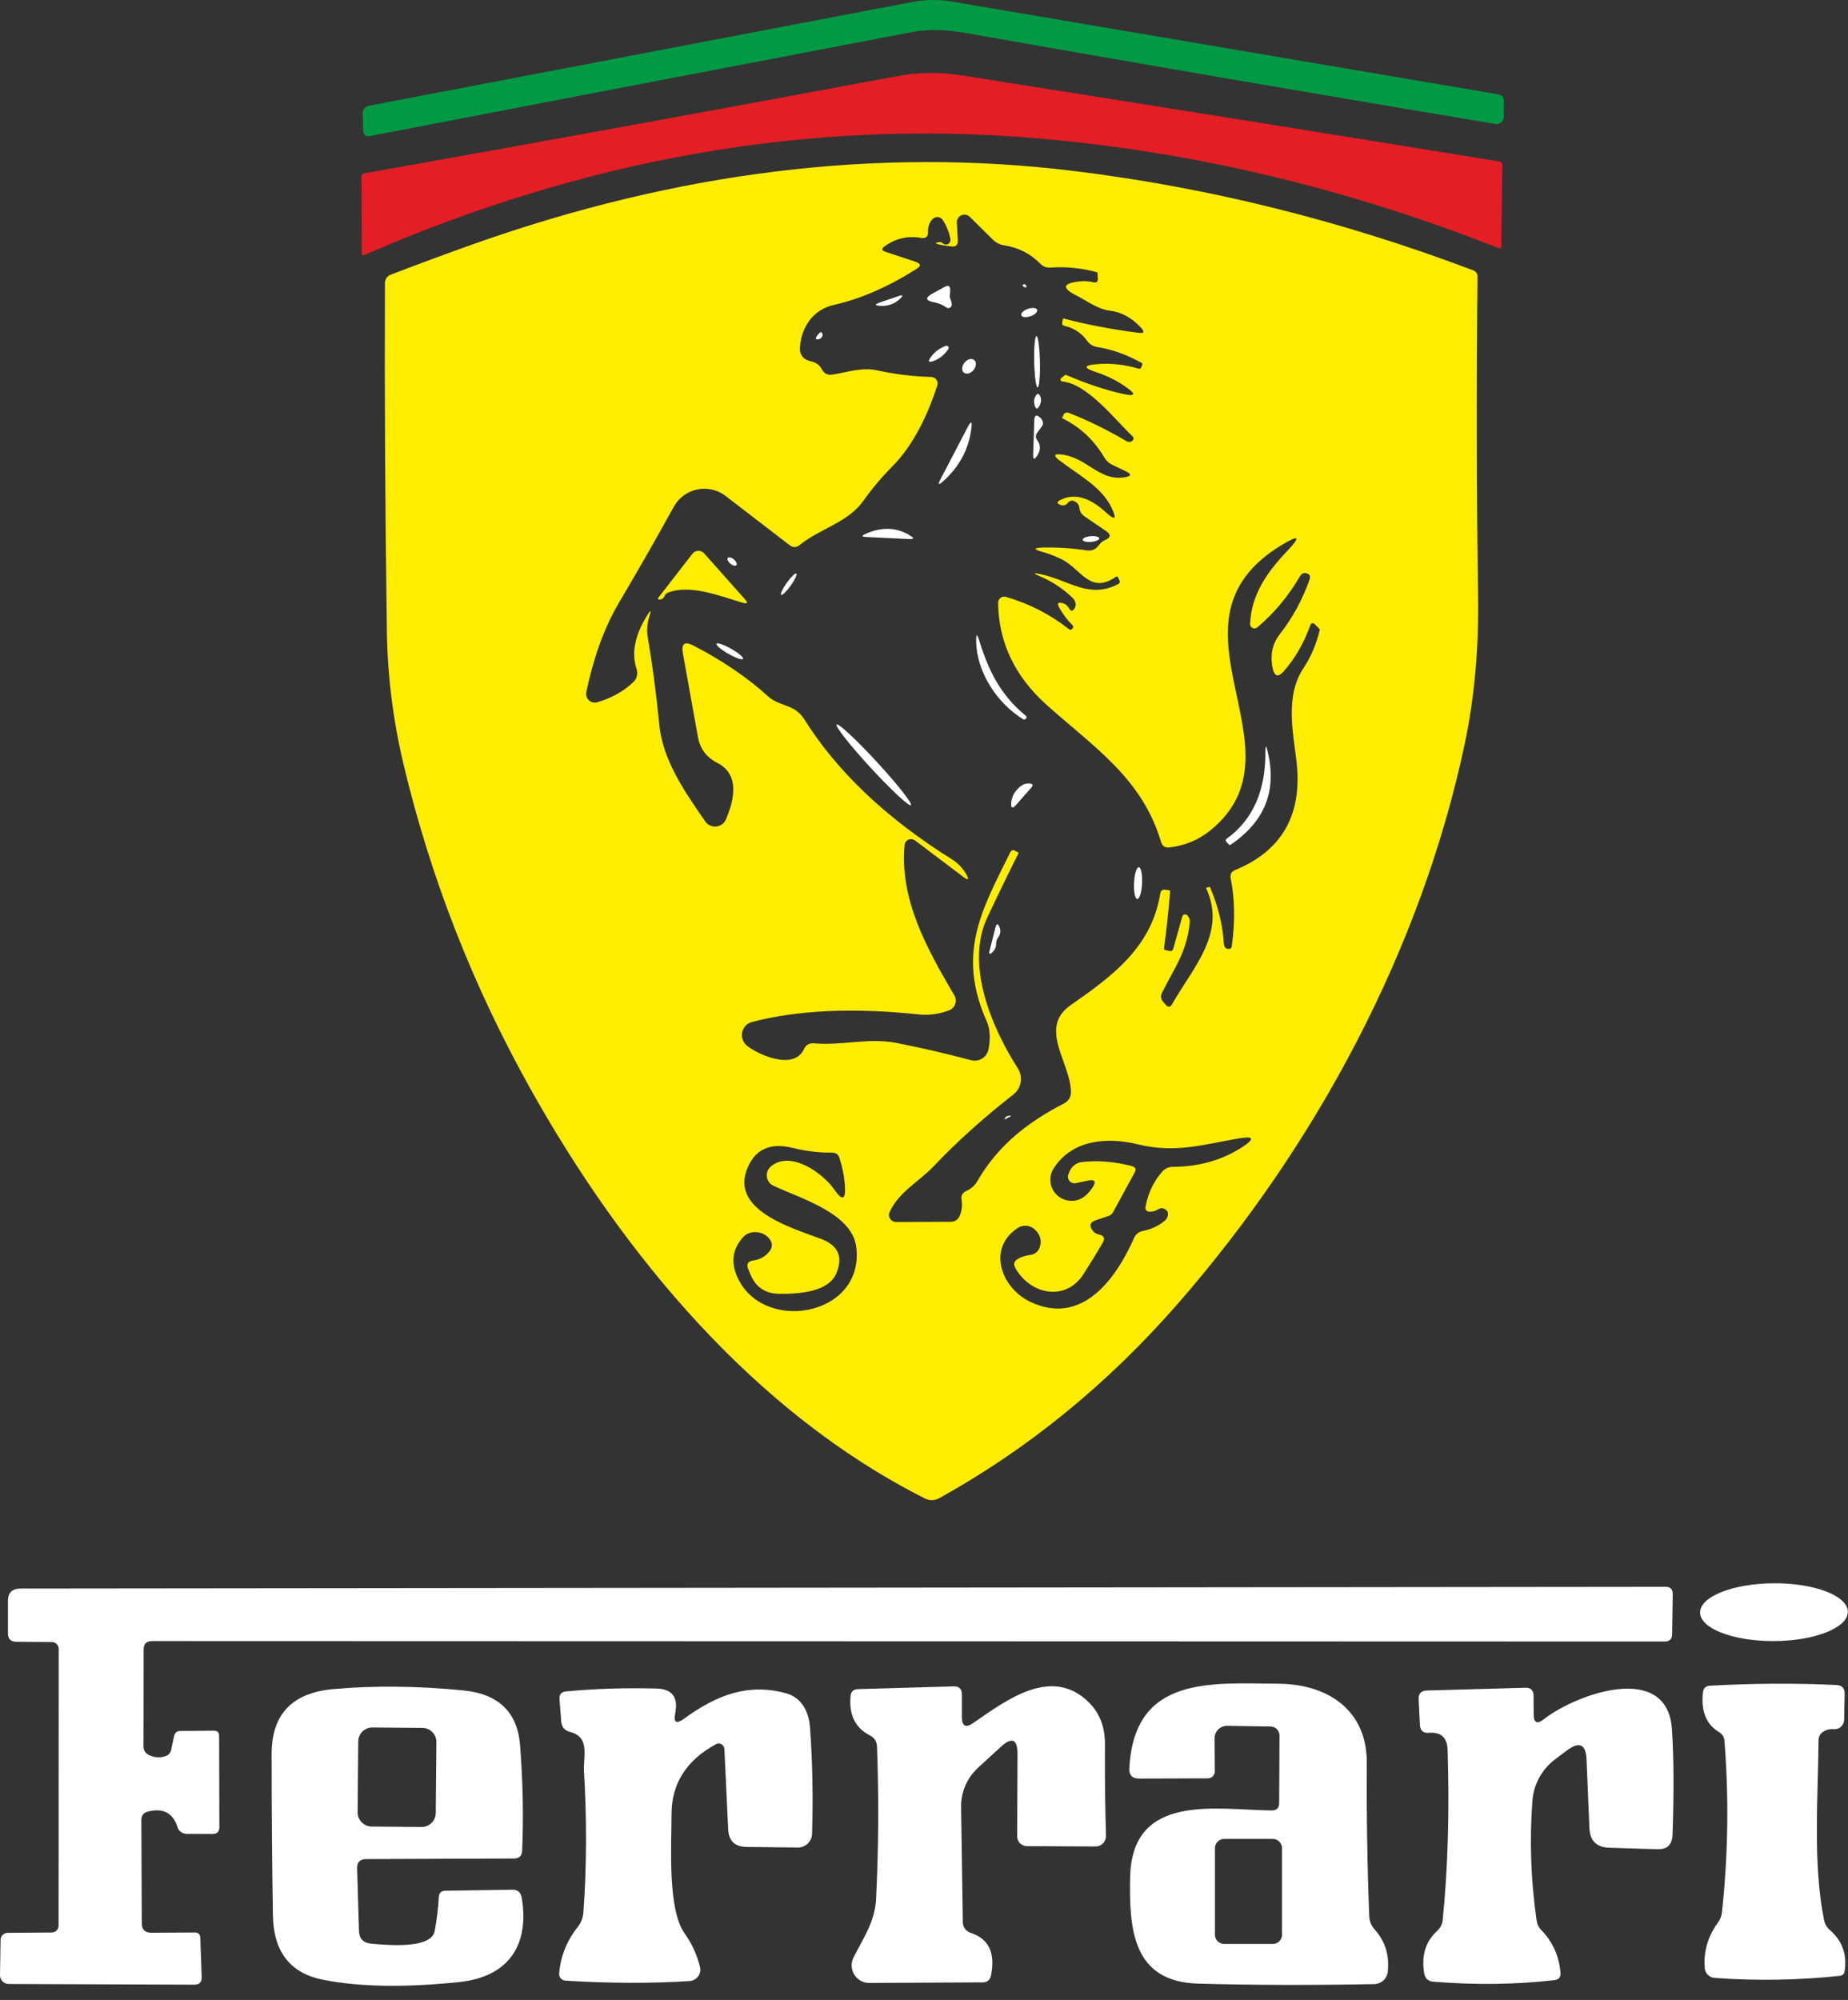 <svg width="122" height="132" viewBox="0 0 122 132" fill="currentColor" xmlns="http://www.w3.org/2000/svg">
<rect x="0" y="0" width="122" height="132" fill="#333333" stroke="none"/>
<path d="M65.346 2.461C63.51 2.136 61.993 1.772 60.157 2.128C48.12 4.424 36.213 6.708 24.434 8.979C24.146 9.034 23.994 8.913 23.979 8.615L23.941 7.525C23.931 7.212 24.081 7.028 24.389 6.973L60.225 0.13C61.093 -0.035 61.987 -0.043 62.865 0.107L98.883 6.223C99.151 6.269 99.285 6.428 99.285 6.7L99.278 7.715C99.276 7.784 99.26 7.852 99.23 7.914C99.201 7.977 99.158 8.032 99.106 8.077C99.053 8.121 98.992 8.154 98.926 8.172C98.86 8.191 98.791 8.195 98.724 8.184C86.91 6.206 75.784 4.298 65.346 2.461Z" fill="#009A45"/>
<path d="M98.944 16.382C88.875 12.41 78.692 9.991 68.395 9.123C53.481 7.866 38.691 10.44 24.025 16.844C24.009 16.85 23.991 16.852 23.974 16.851C23.956 16.849 23.94 16.844 23.926 16.835C23.911 16.826 23.9 16.814 23.892 16.799C23.884 16.785 23.88 16.769 23.881 16.753L23.858 11.681C23.858 11.545 23.924 11.464 24.055 11.439C35.389 9.425 47.094 7.291 59.171 5.035C60.607 4.768 62.026 4.745 63.426 4.967C75.402 6.854 87.244 8.749 98.951 10.652C99.103 10.677 99.179 10.765 99.179 10.917L99.111 16.268C99.111 16.288 99.106 16.308 99.097 16.326C99.088 16.343 99.074 16.358 99.058 16.37C99.041 16.381 99.022 16.388 99.002 16.39C98.983 16.392 98.963 16.389 98.944 16.382Z" fill="#E31E24"/>
<path d="M97.26 17.843C97.343 17.874 97.414 17.929 97.464 18C97.514 18.072 97.541 18.157 97.541 18.244C97.465 25.627 97.477 32.649 97.579 39.31C97.629 42.792 97.338 46.039 96.706 49.052C93.839 62.609 86.92 75.546 77.772 86.029C73.124 91.353 67.864 95.64 61.993 98.89C61.852 98.967 61.696 99.009 61.538 99.013C61.379 99.017 61.223 98.983 61.082 98.913C49.833 93.251 41.124 82.828 34.934 71.715C31.191 64.994 28.435 57.939 26.665 50.551C25.962 47.614 25.588 44.682 25.542 41.755C25.426 33.807 25.383 26.114 25.413 18.675C25.415 18.556 25.453 18.441 25.52 18.344C25.588 18.247 25.683 18.173 25.793 18.13C27.608 17.434 29.416 16.765 31.216 16.125C44.715 11.335 57.884 9.716 70.724 11.265C79.666 12.345 88.511 14.537 97.26 17.843ZM68.684 37.895C70.542 38.273 71.885 39.56 73.812 38.553C73.928 38.492 73.956 38.404 73.895 38.288L73.812 38.114C73.776 38.043 73.726 38.031 73.66 38.076C71.976 39.249 71.377 37.577 70.125 36.933C69.715 36.726 69.288 36.56 68.843 36.434C68.201 36.252 68.211 36.154 68.873 36.138C69.824 36.118 70.782 36.181 71.748 36.328C72.082 36.373 72.345 36.26 72.537 35.987C72.648 35.836 72.79 35.719 72.962 35.639C73.341 35.477 73.359 35.281 73.015 35.048L71.604 34.087C71.397 33.951 71.281 33.759 71.255 33.512C71.23 33.305 71.114 33.158 70.906 33.073C70.836 33.044 70.758 33.04 70.684 33.061C70.61 33.081 70.544 33.125 70.497 33.186C70.365 33.358 70.198 33.403 69.996 33.322C69.768 33.227 69.763 33.123 69.981 33.012C70.896 32.533 71.905 32.8 73.008 33.815C73.615 34.375 73.743 34.281 73.394 33.535C72.734 32.119 71.141 31.317 69.92 30.37C69.526 30.062 69.579 29.939 70.079 30C71.771 30.196 72.537 31.756 74.221 31.506C74.707 31.435 74.73 31.296 74.29 31.09L73.417 30.673C73.21 30.575 73.035 30.416 72.917 30.219C72.244 29.063 71.321 28.195 70.148 27.615C70.117 27.6 70.11 27.58 70.125 27.555L70.208 27.38C70.237 27.319 70.288 27.27 70.35 27.245C70.412 27.22 70.481 27.219 70.542 27.244C71.811 27.739 73.084 28.362 74.358 29.114C74.419 29.149 74.484 29.167 74.555 29.167C74.626 29.167 74.687 29.147 74.737 29.106C74.864 29.005 74.869 28.899 74.752 28.788C73.561 27.638 71.763 25.322 70.125 25.178C70.1 25.174 70.076 25.163 70.057 25.147C70.038 25.131 70.024 25.11 70.016 25.086C70.009 25.063 70.009 25.038 70.016 25.015C70.023 24.992 70.037 24.973 70.057 24.958L70.292 24.769C70.322 24.739 70.358 24.734 70.398 24.754C71.718 25.324 72.97 25.74 74.153 26.003C74.952 26.174 75.018 26.025 74.35 25.556C73.764 25.137 73.096 24.804 72.348 24.557C71.508 24.279 71.528 24.105 72.408 24.035C73.324 23.959 74.239 24.057 75.154 24.33C75.256 24.36 75.321 24.325 75.352 24.224L75.412 24.035C75.422 24.004 75.415 23.982 75.39 23.966C74.403 23.411 73.42 23.058 72.439 22.907C72.16 22.861 71.938 22.725 71.771 22.498C71.397 21.978 70.896 21.648 70.269 21.506C70.148 21.476 70.1 21.4 70.125 21.279L70.17 21.052C70.175 21.022 70.191 21.012 70.216 21.022C71.723 21.421 73.374 21.736 75.17 21.968C75.524 22.014 75.579 21.905 75.337 21.643C74.73 20.977 74.042 20.598 73.273 20.507C72.477 20.416 71.733 19.841 71.028 19.485C70.107 19.016 70.158 18.716 71.179 18.585C71.518 18.539 71.852 18.554 72.181 18.63C72.388 18.68 72.487 18.6 72.477 18.388L72.454 18.024C72.454 17.994 72.439 17.974 72.408 17.964C71.387 17.691 70.37 17.59 69.359 17.661C69.086 17.681 68.856 17.593 68.668 17.396C68.016 16.735 67.225 16.334 66.294 16.193C66.001 16.147 65.75 16.021 65.543 15.814L64.018 14.308C63.946 14.238 63.855 14.191 63.757 14.174C63.658 14.156 63.556 14.169 63.465 14.209C63.373 14.25 63.296 14.317 63.243 14.402C63.191 14.487 63.164 14.586 63.169 14.686L63.229 15.882C63.244 16.165 63.11 16.294 62.827 16.268C62.564 16.243 62.291 16.2 62.008 16.14C61.71 16.069 61.712 16.016 62.016 15.981C62.102 15.97 62.172 15.993 62.228 16.049C62.273 16.095 62.332 16.126 62.396 16.136C62.461 16.147 62.526 16.136 62.584 16.107C62.642 16.077 62.688 16.029 62.717 15.971C62.746 15.913 62.755 15.848 62.744 15.784C62.673 15.37 62.509 14.954 62.251 14.535C62.216 14.476 62.167 14.427 62.108 14.391C62.05 14.355 61.984 14.334 61.915 14.329C61.846 14.323 61.776 14.335 61.712 14.361C61.648 14.388 61.591 14.429 61.545 14.482C61.348 14.709 61.254 14.979 61.264 15.292C61.28 15.62 61.125 15.756 60.802 15.701C59.922 15.549 59.12 15.736 58.397 16.261C58.18 16.412 58.197 16.531 58.45 16.616L60.46 17.283C60.799 17.399 60.817 17.553 60.514 17.744C58.627 18.94 56.801 19.735 55.036 20.129C53.709 20.431 52.935 21.537 52.814 22.839C52.758 23.399 53.006 23.737 53.557 23.853C53.876 23.924 54.108 24.098 54.255 24.375C54.402 24.658 54.634 24.774 54.953 24.724C55.947 24.572 56.88 24.224 57.904 24.443C59.072 24.701 60.268 24.847 61.492 24.882C61.557 24.885 61.621 24.903 61.678 24.934C61.736 24.966 61.785 25.01 61.823 25.063C61.86 25.117 61.885 25.178 61.894 25.242C61.904 25.307 61.899 25.373 61.879 25.435C61.272 27.32 60.316 29.371 58.92 30.772C58.207 31.493 57.568 32.253 57.001 33.05C55.985 34.488 54.141 34.882 52.791 35.972C52.569 36.148 52.346 36.151 52.123 35.979L47.898 32.732C47.635 32.531 47.332 32.388 47.01 32.315C46.687 32.241 46.352 32.238 46.027 32.306C45.703 32.373 45.398 32.51 45.131 32.706C44.865 32.903 44.644 33.154 44.484 33.444C43.367 35.472 42.16 37.582 40.866 39.772C39.789 41.604 39.136 43.625 38.704 45.684C38.684 45.781 38.69 45.882 38.721 45.976C38.751 46.07 38.806 46.155 38.879 46.222C38.953 46.289 39.042 46.336 39.139 46.358C39.236 46.381 39.337 46.378 39.432 46.35C40.388 46.067 41.184 45.62 41.822 45.01C41.931 44.901 42.008 44.765 42.044 44.615C42.08 44.465 42.074 44.309 42.026 44.162C41.672 43.107 41.91 41.916 42.74 40.589C42.962 40.236 43.008 40.259 42.876 40.657C42.719 41.142 42.684 41.621 42.77 42.096C43.068 43.847 43.321 45.769 43.529 47.864C43.756 50.195 45.243 52.315 46.563 54.222C46.642 54.337 46.751 54.428 46.878 54.486C47.005 54.544 47.145 54.566 47.284 54.552C47.423 54.537 47.557 54.485 47.67 54.402C47.783 54.319 47.873 54.207 47.928 54.078C48.727 52.186 48.533 50.942 47.344 50.346C46.641 49.988 46.219 49.423 46.077 48.651L45.084 43.133C44.962 42.482 45.195 42.308 45.782 42.61C47.693 43.599 49.327 44.71 50.682 45.941C51.479 46.668 52.442 46.441 53.087 47.462C55.261 50.924 58.501 54 62.804 56.69C63.229 56.952 63.56 57.295 63.798 57.719C63.99 58.067 63.927 58.123 63.609 57.886L60.407 55.471C60.345 55.425 60.272 55.396 60.195 55.388C60.119 55.379 60.041 55.391 59.97 55.423C59.9 55.455 59.839 55.505 59.795 55.568C59.75 55.631 59.723 55.705 59.717 55.781C59.383 59.415 61.227 62.662 63.002 65.698C63.053 65.783 63.084 65.878 63.094 65.977C63.104 66.075 63.093 66.175 63.06 66.269C63.028 66.362 62.975 66.448 62.906 66.519C62.837 66.591 62.753 66.646 62.66 66.682C62.008 66.934 61.34 67.025 60.658 66.954C56.324 66.5 52.652 66.666 49.643 67.454C49.481 67.496 49.336 67.582 49.221 67.703C49.107 67.824 49.029 67.975 48.996 68.138C48.962 68.302 48.976 68.472 49.034 68.629C49.092 68.786 49.192 68.924 49.324 69.028C50.121 69.649 52.419 70.656 53.072 69.248C53.203 68.965 53.426 68.836 53.739 68.862C55.598 69.028 57.305 68.476 59.156 68.831C60.764 69.144 62.413 69.525 64.102 69.974C64.223 70.006 64.35 70.014 64.474 69.997C64.598 69.98 64.717 69.938 64.824 69.874C64.931 69.811 65.023 69.727 65.096 69.627C65.169 69.527 65.22 69.413 65.247 69.293C65.376 68.748 65.391 67.961 65.156 67.446C63.153 62.965 64.769 60.134 66.689 56.266C66.764 56.109 66.878 56.074 67.03 56.16L67.219 56.266C67.245 56.281 67.25 56.301 67.235 56.326C66.506 57.775 65.819 59.19 65.171 60.573C63.722 63.676 65.452 67.794 67.189 70.504C67.367 70.78 67.435 71.112 67.381 71.434C67.326 71.757 67.152 72.046 66.893 72.245C64.921 73.784 63.174 75.356 61.651 76.961C60.642 78.021 59.353 78.649 58.731 79.996C58.698 80.067 58.683 80.144 58.689 80.221C58.694 80.298 58.719 80.373 58.761 80.439C58.803 80.504 58.862 80.558 58.931 80.596C58.999 80.634 59.077 80.654 59.156 80.655L62.744 80.64C63.052 80.64 63.262 80.496 63.373 80.208C63.505 79.87 63.54 79.53 63.48 79.186C63.434 78.914 63.54 78.72 63.798 78.604C64.117 78.462 64.362 78.24 64.534 77.938C65.9 75.576 67.872 74.047 70.261 72.82C70.396 72.749 70.509 72.643 70.587 72.513C70.664 72.384 70.704 72.236 70.701 72.086C70.694 70.164 68.524 67.855 70.663 66.356C73.402 64.441 76.019 62.549 76.596 58.983C76.626 58.776 76.748 58.691 76.96 58.726L77.165 58.756C77.225 58.766 77.253 58.802 77.248 58.862C77.137 60.164 77.003 61.408 76.846 62.594C76.841 62.65 76.866 62.685 76.922 62.7L77.18 62.761C77.326 62.801 77.42 62.748 77.461 62.602L78.045 60.512C78.08 60.391 78.159 60.341 78.28 60.361C78.335 60.366 78.389 60.406 78.439 60.482C78.525 60.603 78.561 60.737 78.545 60.883C78.333 62.889 77.567 63.805 76.702 65.546C76.659 65.633 76.642 65.732 76.654 65.83C76.667 65.928 76.707 66.021 76.77 66.099L76.945 66.303C77.112 66.505 77.258 66.492 77.385 66.265C78.743 63.873 81.003 61.572 79.623 58.62C79.618 58.61 79.623 58.602 79.638 58.597L79.82 58.537C79.855 58.527 79.878 58.537 79.888 58.567C80.424 59.834 80.725 61.068 80.791 62.269C80.796 62.344 80.816 62.42 80.852 62.496C80.882 62.561 80.945 62.604 81.041 62.624C81.208 62.66 81.302 62.594 81.322 62.428C81.544 60.813 81.519 59.327 81.246 57.969C81.195 57.707 81.294 57.525 81.542 57.424C84.642 56.147 85.992 53.763 85.593 50.271C85.358 48.25 84.834 45.926 86.063 44.079C86.543 43.357 86.897 42.525 87.125 41.581C87.13 41.551 87.123 41.525 87.102 41.505L86.776 41.18C86.758 41.161 86.735 41.147 86.709 41.14C86.684 41.133 86.657 41.132 86.63 41.138C86.604 41.144 86.579 41.156 86.558 41.174C86.537 41.192 86.521 41.215 86.511 41.24C86.071 42.467 85.479 43.493 84.736 44.321C84.392 44.71 84.156 44.654 84.03 44.155C83.949 43.822 83.926 43.483 83.962 43.14C84.011 42.68 84.187 42.245 84.47 41.884C85.32 40.799 85.98 39.593 86.45 38.265C86.475 38.195 86.485 38.122 86.48 38.046C86.47 37.97 86.432 37.917 86.367 37.887C86.129 37.766 85.944 37.819 85.813 38.046C85.049 39.353 84.114 40.473 83.006 41.407C82.963 41.444 82.91 41.468 82.853 41.476C82.797 41.483 82.74 41.474 82.688 41.449C82.637 41.424 82.595 41.384 82.566 41.335C82.538 41.285 82.524 41.229 82.528 41.172C82.611 39.219 83.674 37.736 84.986 36.358C85.881 35.414 85.77 35.278 84.652 35.949C76.05 41.112 86.473 49.461 79.918 54.797C79.129 55.438 78.224 55.817 77.203 55.933C76.919 55.968 76.735 55.847 76.649 55.569C75.397 51.361 72.234 49.332 69.086 46.516C66.992 44.634 65.927 42.393 65.892 39.794C65.891 39.73 65.905 39.667 65.932 39.609C65.96 39.551 66 39.501 66.051 39.462C66.101 39.423 66.159 39.396 66.221 39.384C66.283 39.372 66.347 39.376 66.408 39.393C67.945 39.842 69.326 40.549 70.55 41.513C70.641 41.589 70.724 41.581 70.8 41.49L70.808 41.483C70.873 41.402 70.868 41.326 70.793 41.255C70.464 40.927 70.178 40.549 69.935 40.12C69.763 39.817 69.844 39.716 70.178 39.817C70.345 39.868 70.474 39.974 70.565 40.135C70.686 40.362 70.813 40.365 70.944 40.143C70.985 40.077 71.007 40.006 71.013 39.931C71.017 39.754 70.957 39.605 70.83 39.484C70.183 38.853 69.452 38.369 68.638 38.031C68.183 37.839 68.198 37.794 68.684 37.895ZM74.904 77.392L73.478 80.012C73.415 80.128 73.306 80.217 73.174 80.261L72.332 80.541C71.968 80.663 71.895 80.88 72.112 81.192C72.219 81.344 72.365 81.44 72.552 81.48C72.886 81.551 72.967 81.732 72.795 82.025C72.401 82.706 71.976 83.4 71.521 84.107C70.353 85.908 68.046 85.469 67.037 83.706C66.886 83.443 66.941 83.236 67.204 83.085C67.452 82.949 67.723 82.863 68.016 82.828C68.157 82.812 68.29 82.757 68.4 82.668C68.51 82.58 68.593 82.462 68.638 82.328C68.79 81.879 68.678 81.483 68.304 81.139C68.154 81.003 67.963 80.92 67.761 80.904C67.559 80.887 67.358 80.938 67.189 81.049C65.118 82.419 66.12 85.015 68.001 85.916C71.422 87.551 73.66 84.425 74.866 81.715C74.983 81.452 75.185 81.293 75.473 81.238C75.999 81.137 76.467 80.92 76.876 80.587C76.951 80.526 77.011 80.449 77.051 80.362C77.09 80.275 77.109 80.181 77.104 80.087C77.099 80.007 77.066 79.938 77.005 79.883C76.834 79.721 76.649 79.701 76.452 79.822C76.29 79.923 76.118 79.974 75.936 79.974C75.688 79.979 75.587 79.858 75.632 79.61C75.804 78.722 76.171 77.96 76.732 77.324C76.914 77.123 77.144 77.019 77.423 77.014C79.167 77.004 80.7 76.567 82.02 75.704C82.849 75.159 82.773 74.97 81.792 75.137C79.425 75.538 77.627 76.136 75.124 75.53C73.091 75.031 70.762 75.213 69.548 77.135C69.43 77.325 69.359 77.54 69.342 77.762C69.325 77.984 69.362 78.208 69.45 78.413C69.538 78.618 69.674 78.799 69.847 78.94C70.02 79.081 70.225 79.179 70.444 79.224C71.091 79.361 71.645 79.088 72.105 78.407C72.398 77.978 72.29 77.819 71.779 77.93L71.028 78.089C70.951 78.106 70.871 78.101 70.796 78.076C70.722 78.051 70.656 78.006 70.605 77.946C70.555 77.886 70.521 77.813 70.509 77.736C70.496 77.658 70.505 77.579 70.535 77.506L70.603 77.324C70.672 77.156 70.784 77.01 70.928 76.899C71.072 76.789 71.243 76.719 71.422 76.696C72.459 76.575 73.556 76.663 74.714 76.961C74.962 77.027 75.025 77.171 74.904 77.392ZM49.741 83.191C50.181 83.13 50.533 82.931 50.796 82.593C51.003 82.335 51.011 82.07 50.819 81.798C50.432 81.245 49.521 81.139 49.059 81.654C48.396 82.391 48.247 83.216 48.611 84.129C50.159 88.073 57.077 86.96 56.531 82.328C56.265 80.072 52.852 79.103 51.061 78.263C50.945 78.209 50.843 78.126 50.767 78.022C50.691 77.918 50.643 77.797 50.626 77.669C50.609 77.542 50.625 77.412 50.672 77.292C50.719 77.172 50.796 77.066 50.895 76.984C52.199 75.894 54.339 77.438 55.082 78.52C55.608 79.282 55.841 79.202 55.78 78.278C55.739 77.668 55.618 77.049 55.416 76.424C55.34 76.192 55.178 76.075 54.93 76.075C54.075 76.085 53.211 75.982 52.336 75.765C50.783 75.382 49.762 75.891 49.271 77.294C48.338 79.989 52.556 81.132 54.255 81.79C55.337 82.214 55.658 82.961 55.218 84.031C54.829 84.975 53.565 85.429 51.425 85.394C50.515 85.378 49.888 84.952 49.544 84.114L49.4 83.774C49.258 83.436 49.372 83.241 49.741 83.191Z" fill="#FFED00"/>
<path d="M67.523 18.865C67.498 18.819 67.51 18.789 67.561 18.774C67.657 18.738 67.723 18.774 67.758 18.88C67.783 18.94 67.763 18.968 67.697 18.963C67.617 18.963 67.558 18.93 67.523 18.865Z" fill="white"/>
<path d="M62.751 19.758C62.802 19.869 62.83 19.987 62.835 20.113C62.834 20.154 62.822 20.194 62.8 20.229C62.778 20.264 62.747 20.292 62.711 20.31C62.674 20.329 62.633 20.337 62.592 20.335C62.551 20.332 62.512 20.318 62.478 20.295C62.23 20.119 61.952 20.003 61.644 19.947C61.093 19.841 61.062 19.652 61.553 19.379L62.342 18.948C62.62 18.791 62.749 18.872 62.729 19.19L62.706 19.553C62.701 19.624 62.716 19.692 62.751 19.758Z" fill="white"/>
<path d="M58.116 19.955L59.262 19.561C59.636 19.43 59.674 19.495 59.376 19.758C59.032 20.066 58.624 20.209 58.154 20.189C57.724 20.169 57.712 20.091 58.116 19.955Z" fill="white"/>
<path d="M68.032 20.872C68.321 20.772 68.518 20.583 68.471 20.448C68.425 20.314 68.153 20.286 67.864 20.385C67.575 20.484 67.378 20.674 67.424 20.808C67.47 20.943 67.743 20.971 68.032 20.872Z" fill="white"/>
<path d="M54.111 21.961C54.121 21.949 54.134 21.94 54.149 21.934C54.163 21.928 54.179 21.926 54.194 21.927C54.21 21.929 54.225 21.934 54.238 21.942C54.251 21.951 54.262 21.962 54.27 21.976C54.311 22.056 54.311 22.14 54.27 22.226C54.209 22.331 54.118 22.39 53.997 22.4C53.785 22.415 53.823 22.268 54.111 21.961Z" fill="white"/>
<path d="M68.274 23.88C68.295 24.816 68.397 25.573 68.502 25.571C68.607 25.569 68.674 24.808 68.653 23.871C68.632 22.935 68.53 22.178 68.425 22.181C68.32 22.183 68.253 22.944 68.274 23.88Z" fill="white"/>
<path d="M61.613 23.83C61.305 23.941 61.244 23.863 61.431 23.596C61.684 23.242 62.015 22.988 62.425 22.831C62.455 22.817 62.488 22.814 62.519 22.821C62.551 22.828 62.579 22.846 62.6 22.872C62.62 22.897 62.631 22.929 62.631 22.961C62.631 22.994 62.62 23.025 62.599 23.05C62.337 23.434 62.008 23.694 61.613 23.83Z" fill="white"/>
<path d="M63.672 23.935C63.485 24.166 63.468 24.462 63.634 24.596C63.8 24.73 64.086 24.652 64.273 24.421C64.46 24.191 64.478 23.895 64.312 23.761C64.146 23.627 63.859 23.705 63.672 23.935Z" fill="white"/>
<path d="M68.684 26.177C68.749 26.348 68.742 26.525 68.661 26.707C68.499 27.065 68.373 27.052 68.282 26.669C68.241 26.487 68.266 26.316 68.358 26.154C68.479 25.932 68.588 25.939 68.684 26.177Z" fill="white"/>
<path d="M68.471 29.046C68.719 29.379 68.709 29.737 68.441 30.12C68.274 30.358 68.196 30.332 68.206 30.045L68.282 27.729C68.292 27.401 68.421 27.345 68.668 27.562C68.754 27.638 68.81 27.729 68.835 27.834C68.871 27.946 68.853 28.047 68.782 28.137L68.471 28.569C68.355 28.73 68.355 28.889 68.471 29.046Z" fill="white"/>
<path d="M62.084 31.642L63.897 28.168C64.104 27.769 64.183 27.792 64.132 28.236C63.97 29.623 63.343 30.804 62.251 31.778C61.957 32.036 61.902 31.99 62.084 31.642Z" fill="white"/>
<path d="M60.043 35.578L57.176 35.442C56.877 35.427 56.865 35.359 57.138 35.238C58.225 34.753 59.216 34.796 60.111 35.366C60.359 35.518 60.337 35.588 60.043 35.578Z" fill="white"/>
<path d="M72.037 35.767C72.342 35.741 72.582 35.635 72.573 35.531C72.564 35.427 72.31 35.364 72.005 35.39C71.7 35.416 71.461 35.521 71.47 35.625C71.478 35.73 71.733 35.793 72.037 35.767Z" fill="white"/>
<path d="M43.87 39.34C43.814 39.477 43.721 39.552 43.589 39.567C43.427 39.593 43.397 39.537 43.498 39.401L45.713 36.547C45.758 36.489 45.815 36.442 45.88 36.409C45.945 36.376 46.016 36.357 46.089 36.354C46.162 36.351 46.235 36.364 46.303 36.392C46.37 36.42 46.43 36.463 46.48 36.517L49.165 39.537C49.398 39.794 49.347 39.875 49.013 39.779C47.557 39.348 45.531 38.538 44.09 39.121C44.04 39.14 43.994 39.169 43.956 39.207C43.918 39.245 43.889 39.29 43.87 39.34Z" fill="#FFED00"/>
<path d="M48.213 37.2C48.369 37.333 48.549 37.378 48.614 37.302C48.679 37.225 48.605 37.056 48.448 36.923C48.292 36.791 48.112 36.745 48.047 36.822C47.982 36.898 48.056 37.068 48.213 37.2Z" fill="white"/>
<path d="M51.94 38.468C51.663 38.856 51.496 39.212 51.568 39.263C51.64 39.314 51.922 39.041 52.2 38.653C52.477 38.265 52.644 37.909 52.572 37.858C52.501 37.807 52.218 38.08 51.94 38.468Z" fill="white"/>
<path d="M64.64 42.255C65.255 44.253 66.044 45.873 67.72 47.243C67.786 47.293 67.791 47.354 67.735 47.425C67.675 47.5 67.604 47.513 67.523 47.462C65.824 46.395 64.466 44.382 64.443 42.285C64.438 41.831 64.504 41.821 64.64 42.255Z" fill="white"/>
<path d="M48.085 43.153C48.569 43.429 49.003 43.578 49.055 43.487C49.107 43.397 48.757 43.1 48.273 42.824C47.789 42.549 47.354 42.399 47.302 42.49C47.25 42.581 47.601 42.878 48.085 43.153Z" fill="white"/>
<path d="M57.477 50.672C58.833 52.143 60.024 53.251 60.138 53.146C60.252 53.041 59.246 51.764 57.891 50.293C56.535 48.822 55.344 47.715 55.23 47.819C55.115 47.924 56.122 49.201 57.477 50.672Z" fill="white"/>
<path d="M83.681 49.582C84.318 52.166 83.507 54.222 81.246 55.751C81.2 55.781 81.16 55.776 81.125 55.736L80.973 55.577C80.892 55.491 80.9 55.416 80.996 55.35C82.715 54.099 83.562 52.181 83.537 49.597C83.532 49.178 83.58 49.173 83.681 49.582Z" fill="white"/>
<path d="M68.054 52.019L67.121 53.079C66.832 53.412 66.714 53.359 66.764 52.92C66.81 52.547 66.997 52.218 67.326 51.936C67.508 51.779 67.705 51.704 67.917 51.709C68.19 51.714 68.236 51.817 68.054 52.019Z" fill="white"/>
<path d="M74.866 58.274C74.838 58.854 74.934 59.331 75.08 59.338C75.227 59.345 75.368 58.88 75.397 58.3C75.425 57.719 75.329 57.243 75.183 57.236C75.037 57.229 74.895 57.694 74.866 58.274Z" fill="white"/>
<path d="M65.763 62.284C65.763 62.496 65.687 62.677 65.535 62.829C65.333 63.031 65.267 62.993 65.338 62.715L65.71 61.239C65.786 60.936 65.879 60.929 65.99 61.216C66.082 61.444 66.049 61.663 65.892 61.875C65.806 62.001 65.763 62.137 65.763 62.284Z" fill="white"/>
<path d="M66.385 73.744C66.415 73.698 66.458 73.671 66.514 73.661C66.807 73.605 66.82 73.641 66.552 73.767C66.516 73.782 66.486 73.799 66.461 73.82C66.309 73.921 66.284 73.895 66.385 73.744Z" fill="white"/>
<path d="M9.483 108.874L9.475 115.255C9.475 115.533 9.602 115.73 9.854 115.846C10.198 116.007 10.552 116.03 10.916 115.914C11.129 115.843 11.258 115.7 11.303 115.483L11.493 114.582C11.543 114.36 11.683 114.249 11.91 114.249L14.11 114.226C14.348 114.226 14.467 114.342 14.467 114.574L14.482 120.6C14.482 120.897 14.33 121.046 14.027 121.046L12.32 121.039C12.185 121.038 12.054 120.996 11.947 120.917C11.839 120.838 11.759 120.727 11.72 120.6C11.422 119.656 10.772 119.313 9.771 119.57C9.478 119.641 9.331 119.827 9.331 120.13L9.361 126.935C9.361 127.359 9.574 127.569 9.999 127.564L12.858 127.548C13.091 127.548 13.212 127.665 13.223 127.897L13.314 130.493C13.324 130.826 13.162 130.993 12.828 130.993L0.577 130.947C0.5 130.947 0.423 130.932 0.353 130.902C0.282 130.872 0.217 130.828 0.164 130.773C0.11 130.718 0.068 130.653 0.04 130.582C0.012 130.51 -0.002 130.434 0 130.357L0.038 128.033C0.04 127.91 0.091 127.792 0.179 127.706C0.267 127.62 0.385 127.571 0.508 127.571L3.421 127.548C3.54 127.548 3.654 127.501 3.738 127.418C3.822 127.334 3.869 127.22 3.869 127.102L3.877 108.836C3.877 108.776 3.865 108.716 3.841 108.66C3.818 108.604 3.784 108.553 3.741 108.51C3.698 108.467 3.647 108.433 3.591 108.41C3.535 108.387 3.475 108.375 3.414 108.375L1.07 108.36C0.706 108.355 0.524 108.17 0.524 107.807V105.672C0.524 105.127 0.799 104.852 1.351 104.847L109.959 104.734C110.277 104.734 110.434 104.893 110.429 105.211L110.391 107.86C110.386 108.183 110.222 108.344 109.898 108.344L10.036 108.314C9.667 108.314 9.483 108.501 9.483 108.874Z" fill="white"/>
<path d="M117.122 108.314C119.816 108.3 121.995 107.435 121.99 106.381C121.984 105.328 119.796 104.485 117.102 104.499C114.408 104.513 112.229 105.379 112.234 106.432C112.24 107.486 114.428 108.328 117.122 108.314Z" fill="white"/>
<path d="M83.939 119.494C84.278 119.499 84.447 119.333 84.447 118.995L84.47 114.551C84.47 114.394 84.409 114.243 84.299 114.131C84.19 114.019 84.041 113.955 83.886 113.953L81.011 113.908C80.902 113.907 80.795 113.927 80.695 113.968C80.594 114.009 80.503 114.069 80.426 114.145C80.35 114.221 80.288 114.311 80.247 114.411C80.205 114.511 80.184 114.618 80.184 114.726L80.199 116.913C80.199 117.036 80.15 117.153 80.063 117.24C79.977 117.326 79.859 117.375 79.736 117.375L75.2 117.39C74.75 117.39 74.535 117.168 74.555 116.724C74.866 110.57 79.941 111.1 84.386 111.13C87.648 111.145 90.258 112.863 90.235 116.376C90.21 119.757 90.263 123.118 90.394 126.458C90.405 126.801 90.526 127.102 90.759 127.359C91.451 128.131 91.737 129.06 91.616 130.145C91.592 130.363 91.49 130.565 91.328 130.714C91.166 130.863 90.956 130.949 90.736 130.955C86.599 131.035 82.723 131.025 79.107 130.924C74.737 130.811 74.547 127.268 74.608 123.923C74.707 118.306 80.252 119.449 83.939 119.494ZM84.637 121.985C84.637 121.822 84.572 121.666 84.457 121.551C84.342 121.436 84.185 121.372 84.022 121.372H80.821C80.658 121.372 80.502 121.436 80.386 121.551C80.271 121.666 80.207 121.822 80.207 121.985V127.692C80.207 127.855 80.271 128.011 80.386 128.126C80.502 128.241 80.658 128.305 80.821 128.305H84.022C84.185 128.305 84.342 128.241 84.457 128.126C84.572 128.011 84.637 127.855 84.637 127.692V121.985Z" fill="white"/>
<path d="M120.056 114.862C120.025 118.616 119.669 123.014 120.42 126.731C120.474 126.987 120.61 127.218 120.807 127.39C121.621 128.091 121.945 128.997 121.778 130.107C121.747 130.289 121.641 130.39 121.459 130.41C118.688 130.702 115.931 130.748 113.19 130.546C113.021 130.534 112.862 130.46 112.743 130.339C112.623 130.218 112.55 130.058 112.538 129.888C112.457 128.808 112.748 127.811 113.41 126.898C113.567 126.686 113.658 126.448 113.683 126.186C114.088 122.386 114.141 118.624 113.843 114.9C113.823 114.642 113.701 114.448 113.479 114.317C112.639 113.812 112.288 112.939 112.424 111.698C112.455 111.42 112.609 111.274 112.887 111.259C115.754 111.102 118.533 111.087 121.224 111.213C121.603 111.229 121.788 111.423 121.778 111.796L121.747 113.507C121.745 113.594 121.726 113.679 121.69 113.758C121.654 113.837 121.603 113.908 121.539 113.966C121.475 114.025 121.4 114.069 121.318 114.097C121.237 114.124 121.15 114.135 121.065 114.128C120.771 114.102 120.513 114.178 120.291 114.355C120.134 114.481 120.056 114.65 120.056 114.862Z" fill="white"/>
<path d="M24.184 122.704C23.764 122.704 23.562 122.913 23.577 123.332L23.699 127.443C23.714 127.952 23.977 128.232 24.488 128.283C27.148 128.55 28.551 128.27 28.698 127.443C28.84 126.681 28.93 125.934 28.971 125.202C28.986 124.934 29.128 124.798 29.396 124.793L33.818 124.725C34.172 124.72 34.38 124.892 34.44 125.24C34.979 128.404 33.545 130.485 30.321 130.819C26.746 131.192 23.757 131.144 21.355 130.675C19.17 130.251 18.057 128.833 18.017 126.421C17.961 123.035 17.933 119.484 17.933 115.77C17.928 113.161 19.279 111.733 21.984 111.486C24.67 111.244 27.532 111.271 30.572 111.569C32.908 111.796 34.162 113.002 34.334 115.187C34.521 117.63 34.567 119.954 34.471 122.159C34.451 122.497 34.271 122.666 33.932 122.666L24.184 122.704ZM28.809 114.983C28.811 114.736 28.715 114.498 28.542 114.322C28.368 114.146 28.132 114.046 27.884 114.044L24.592 114.015C24.345 114.013 24.107 114.109 23.93 114.282C23.753 114.455 23.653 114.691 23.651 114.938L23.61 119.616C23.608 119.863 23.704 120.1 23.878 120.276C24.051 120.453 24.288 120.553 24.535 120.555L27.827 120.584C28.075 120.586 28.313 120.49 28.489 120.317C28.666 120.144 28.766 119.908 28.768 119.661L28.809 114.983Z" fill="white"/>
<path d="M45.144 113.446C47.291 111.887 49.347 111.077 51.865 111.751C52.943 112.038 53.398 112.992 53.474 114.014C53.641 116.3 53.686 118.642 53.61 121.039C53.602 121.283 53.498 121.514 53.321 121.683C53.144 121.851 52.907 121.943 52.662 121.939L49.294 121.902C48.515 121.896 48.108 121.508 48.072 120.736L47.822 115.437C47.819 115.373 47.8 115.31 47.767 115.255C47.733 115.2 47.686 115.154 47.631 115.122C47.575 115.09 47.513 115.073 47.45 115.073C47.386 115.072 47.324 115.088 47.268 115.119C45.311 116.184 44.333 117.723 44.333 119.737C44.333 121.758 44.052 126.027 45.205 127.624C45.675 128.28 46.012 129.014 46.214 129.827C46.239 129.933 46.242 130.043 46.221 130.149C46.199 130.256 46.155 130.357 46.091 130.445C46.026 130.532 45.944 130.605 45.848 130.658C45.753 130.711 45.648 130.742 45.539 130.75C43.03 130.917 40.294 130.909 37.331 130.728C37.27 130.724 37.212 130.708 37.158 130.681C37.104 130.655 37.056 130.618 37.017 130.572C36.978 130.527 36.949 130.475 36.931 130.418C36.913 130.361 36.907 130.302 36.913 130.243C37.015 129.103 37.424 128.083 38.142 127.185C38.36 126.909 38.489 126.577 38.514 126.231C38.732 123.203 38.744 120.09 38.552 116.89C38.499 115.899 38.977 114.657 37.627 114.309C37.273 114.218 37.08 113.989 37.05 113.62L36.936 112.152C36.911 111.839 37.055 111.667 37.369 111.637C39.321 111.456 41.311 111.392 43.339 111.448C44.376 111.473 44.788 112.018 44.575 113.083C44.454 113.689 44.644 113.81 45.144 113.446Z" fill="white"/>
<path d="M64.253 113.719C66.408 112.235 69.473 109.881 71.938 112.417C72.616 113.113 72.952 114.019 72.947 115.134C72.932 117.208 72.954 119.217 73.015 121.16C73.018 121.252 73.003 121.344 72.97 121.43C72.937 121.517 72.887 121.595 72.823 121.662C72.76 121.728 72.683 121.781 72.599 121.817C72.515 121.853 72.424 121.871 72.332 121.871L67.788 121.849C67.619 121.847 67.457 121.778 67.337 121.658C67.218 121.537 67.151 121.375 67.151 121.205L67.174 115.778C67.179 114.784 66.812 114.622 66.074 115.293L64.564 116.679C64.206 117.007 63.922 117.407 63.73 117.852C63.538 118.297 63.442 118.777 63.449 119.26L63.563 126.875C63.565 127.031 63.616 127.183 63.709 127.308C63.801 127.433 63.931 127.525 64.079 127.571C65.278 127.96 65.725 128.898 65.422 130.387C65.361 130.685 65.179 130.836 64.876 130.841L57.396 130.879C57.197 130.882 57 130.832 56.825 130.737C56.651 130.641 56.504 130.501 56.399 130.332C56.294 130.162 56.234 129.968 56.225 129.768C56.216 129.569 56.259 129.37 56.349 129.191C56.994 127.927 57.767 126.807 57.836 125.346C58.003 121.975 58.023 118.614 57.896 115.263C57.881 114.935 57.727 114.695 57.434 114.544C56.463 114.049 56.035 113.184 56.152 111.948C56.177 111.645 56.341 111.491 56.645 111.486L62.956 111.304C63.32 111.294 63.502 111.473 63.502 111.842V113.325C63.502 113.936 63.753 114.067 64.253 113.719Z" fill="white"/>
<path d="M101.25 113.143C101.25 113.714 101.475 113.822 101.925 113.469C104.042 111.811 110.065 109.631 110.376 114.12C110.502 116.033 110.515 118.367 110.414 121.122C110.389 121.763 110.057 122.073 109.42 122.053L106.234 121.954C105.4 121.924 104.965 121.495 104.929 120.668L104.74 116.141C104.699 115.122 104.269 114.917 103.45 115.528L102.684 116.103C102.248 116.426 101.887 116.839 101.625 117.313C101.363 117.787 101.207 118.312 101.167 118.851C100.969 121.45 101.06 124.079 101.44 126.738C101.475 126.996 101.581 127.215 101.758 127.397C102.512 128.174 102.932 129.113 103.018 130.213C103.043 130.495 102.914 130.654 102.631 130.69C100.082 130.987 97.414 131.023 94.627 130.796C94.279 130.765 94.076 130.579 94.021 130.236C93.823 129.07 94.114 128.134 94.893 127.427C95.095 127.236 95.212 127.001 95.242 126.723C95.586 123.347 95.695 119.605 95.568 115.498C95.543 114.685 95.131 114.309 94.332 114.37C93.957 114.4 93.76 114.228 93.74 113.855L93.656 112.152C93.641 111.783 93.818 111.592 94.188 111.577L100.689 111.395C101.058 111.38 101.243 111.559 101.243 111.932L101.25 113.143Z" fill="white"/>
</svg>

